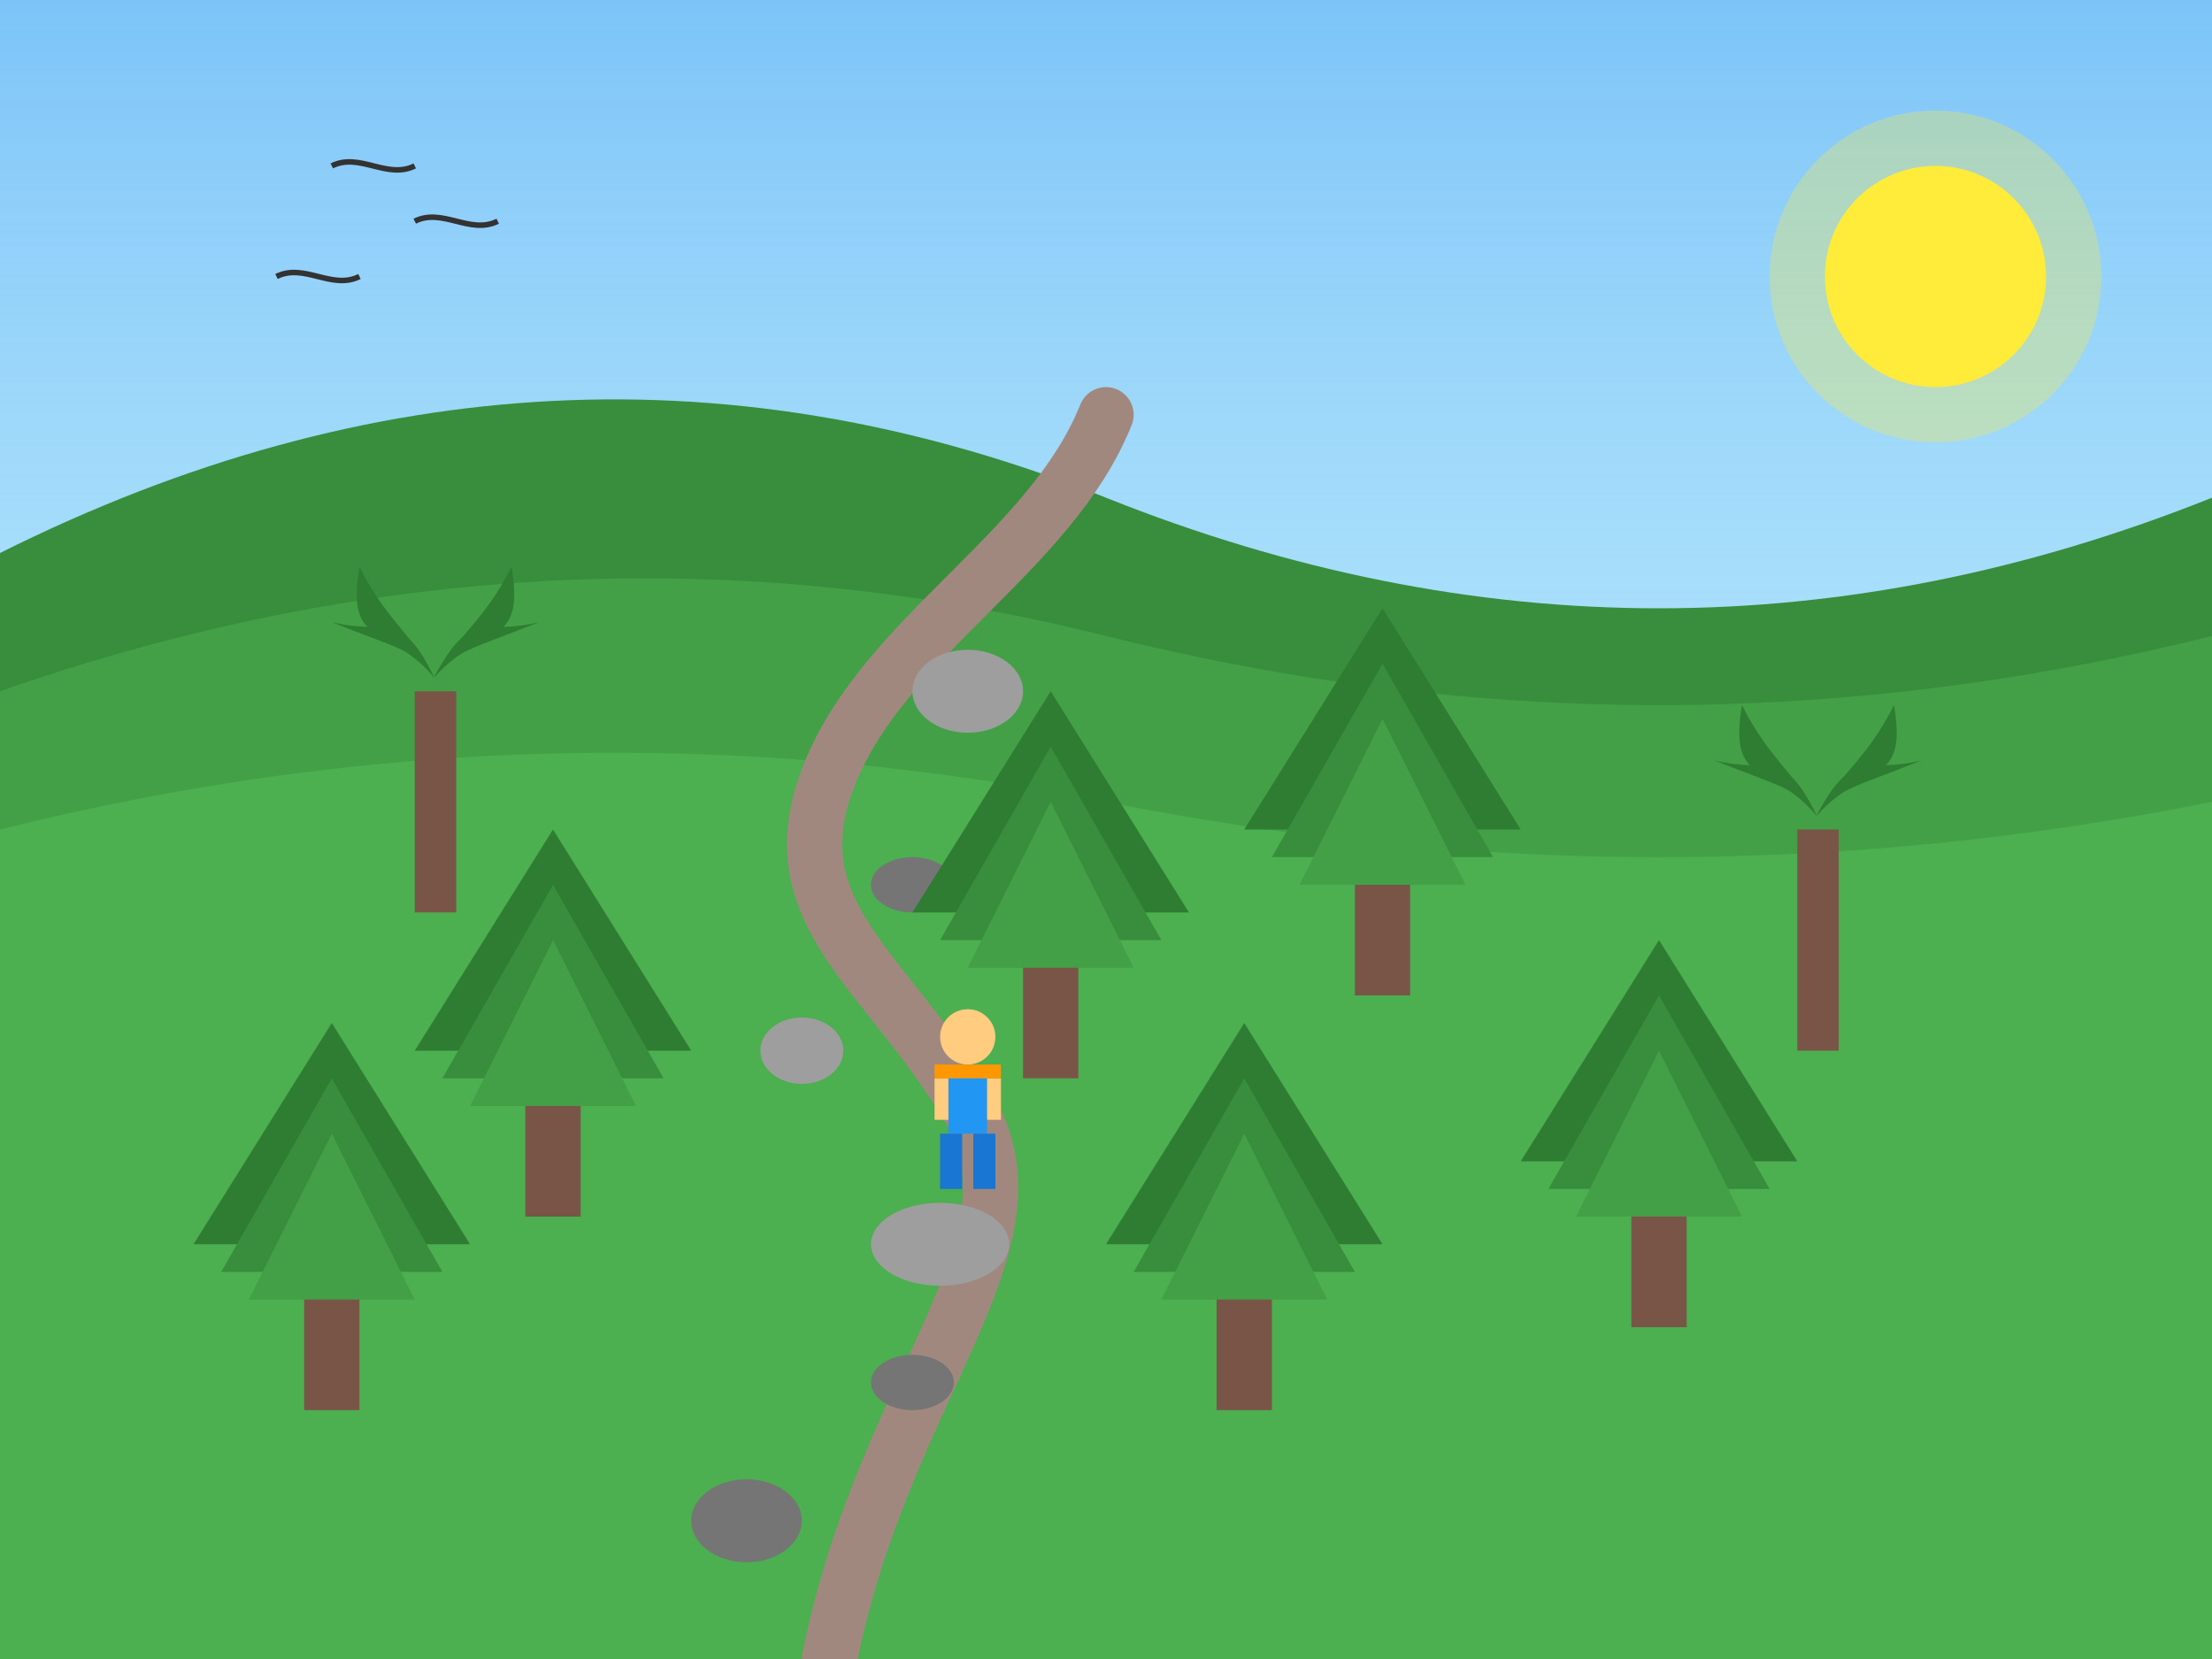 <?xml version="1.0" encoding="UTF-8" standalone="no"?>
<svg viewBox="0 0 800 600" xmlns="http://www.w3.org/2000/svg">
  <!-- Sky Background -->
  <rect width="800" height="600" fill="#B3E5FC"/>
  
  <!-- Gradient sky effect -->
  <defs>
    <linearGradient id="skyGradient" x1="0%" y1="0%" x2="0%" y2="100%">
      <stop offset="0%" stop-color="#64B5F6" stop-opacity="0.7"/>
      <stop offset="100%" stop-color="#B3E5FC" stop-opacity="0"/>
    </linearGradient>
  </defs>
  <rect width="800" height="400" fill="url(#skyGradient)"/>
  
  <!-- Mountains/Hills in background -->
  <path d="M0,200 Q 200,100 400,180 Q 600,260 800,180 L 800,600 L 0,600 Z" fill="#388E3C"/>
  <path d="M0,250 Q 200,180 400,230 Q 600,280 800,230 L 800,600 L 0,600 Z" fill="#43A047"/>
  <path d="M0,300 Q 200,250 400,290 Q 600,330 800,290 L 800,600 L 0,600 Z" fill="#4CAF50"/>
  
  <!-- Hiking trail -->
  <path d="M300,600 C 320,500 380,450 350,400 C 320,350 280,330 300,280 C 320,230 380,200 400,150" 
        stroke="#A1887F" stroke-width="20" fill="none" stroke-linecap="round"/>
  
  <!-- Rocks beside trail -->
  <ellipse cx="270" cy="550" rx="20" ry="15" fill="#757575"/>
  <ellipse cx="330" cy="500" rx="15" ry="10" fill="#757575"/>
  <ellipse cx="340" cy="450" rx="25" ry="15" fill="#9E9E9E"/>
  <ellipse cx="290" cy="380" rx="15" ry="12" fill="#9E9E9E"/>
  <ellipse cx="330" cy="320" rx="15" ry="10" fill="#757575"/>
  <ellipse cx="350" cy="250" rx="20" ry="15" fill="#9E9E9E"/>
  
  <!-- Trees -->
  <!-- Tree 1 -->
  <g transform="translate(500, 300)">
    <rect x="-10" y="0" width="20" height="60" fill="#795548"/>
    <path d="M0,-80 L-50,0 L50,0 Z" fill="#2E7D32"/>
    <path d="M0,-60 L-40,10 L40,10 Z" fill="#388E3C"/>
    <path d="M0,-40 L-30,20 L30,20 Z" fill="#43A047"/>
  </g>
  
  <!-- Tree 2 -->
  <g transform="translate(200, 380)">
    <rect x="-10" y="0" width="20" height="60" fill="#795548"/>
    <path d="M0,-80 L-50,0 L50,0 Z" fill="#2E7D32"/>
    <path d="M0,-60 L-40,10 L40,10 Z" fill="#388E3C"/>
    <path d="M0,-40 L-30,20 L30,20 Z" fill="#43A047"/>
  </g>
  
  <!-- Tree 3 -->
  <g transform="translate(120, 450)">
    <rect x="-10" y="0" width="20" height="60" fill="#795548"/>
    <path d="M0,-80 L-50,0 L50,0 Z" fill="#2E7D32"/>
    <path d="M0,-60 L-40,10 L40,10 Z" fill="#388E3C"/>
    <path d="M0,-40 L-30,20 L30,20 Z" fill="#43A047"/>
  </g>
  
  <!-- Tree 4 -->
  <g transform="translate(600, 420)">
    <rect x="-10" y="0" width="20" height="60" fill="#795548"/>
    <path d="M0,-80 L-50,0 L50,0 Z" fill="#2E7D32"/>
    <path d="M0,-60 L-40,10 L40,10 Z" fill="#388E3C"/>
    <path d="M0,-40 L-30,20 L30,20 Z" fill="#43A047"/>
  </g>
  
  <!-- Tree 5 -->
  <g transform="translate(380, 330)">
    <rect x="-10" y="0" width="20" height="60" fill="#795548"/>
    <path d="M0,-80 L-50,0 L50,0 Z" fill="#2E7D32"/>
    <path d="M0,-60 L-40,10 L40,10 Z" fill="#388E3C"/>
    <path d="M0,-40 L-30,20 L30,20 Z" fill="#43A047"/>
  </g>
  
  <!-- Tree 6 -->
  <g transform="translate(450, 450)">
    <rect x="-10" y="0" width="20" height="60" fill="#795548"/>
    <path d="M0,-80 L-50,0 L50,0 Z" fill="#2E7D32"/>
    <path d="M0,-60 L-40,10 L40,10 Z" fill="#388E3C"/>
    <path d="M0,-40 L-30,20 L30,20 Z" fill="#43A047"/>
  </g>
  
  <!-- Palm trees -->
  <g transform="translate(150, 250)">
    <rect x="0" y="0" width="15" height="80" fill="#795548"/>
    <path d="M7,-5 C-10,-25 -25,-15 -20,-45 C-10,-25 0,-20 7,-5" fill="#2E7D32"/>
    <path d="M7,-5 C25,-25 40,-15 35,-45 C25,-25 15,-20 7,-5" fill="#2E7D32"/>
    <path d="M7,-5 C-5,-30 -10,-20 -30,-25 C-5,-15 0,-15 7,-5" fill="#2E7D32"/>
    <path d="M7,-5 C20,-30 25,-20 45,-25 C20,-15 15,-15 7,-5" fill="#2E7D32"/>
  </g>
  
  <g transform="translate(650, 300)">
    <rect x="0" y="0" width="15" height="80" fill="#795548"/>
    <path d="M7,-5 C-10,-25 -25,-15 -20,-45 C-10,-25 0,-20 7,-5" fill="#2E7D32"/>
    <path d="M7,-5 C25,-25 40,-15 35,-45 C25,-25 15,-20 7,-5" fill="#2E7D32"/>
    <path d="M7,-5 C-5,-30 -10,-20 -30,-25 C-5,-15 0,-15 7,-5" fill="#2E7D32"/>
    <path d="M7,-5 C20,-30 25,-20 45,-25 C20,-15 15,-15 7,-5" fill="#2E7D32"/>
  </g>
  
  <!-- Hiker -->
  <g transform="translate(350, 400)">
    <circle cx="0" cy="-25" r="10" fill="#FFCC80"/> <!-- Head -->
    <rect x="-7" y="-15" width="14" height="25" fill="#2196F3"/> <!-- Torso -->
    <rect x="-10" y="10" width="8" height="20" fill="#1976D2"/> <!-- Left leg -->
    <rect x="2" y="10" width="8" height="20" fill="#1976D2"/> <!-- Right leg -->
    <rect x="-12" y="-10" width="5" height="15" fill="#FFCC80"/> <!-- Left arm -->
    <rect x="7" y="-10" width="5" height="15" fill="#FFCC80"/> <!-- Right arm -->
    <rect x="-12" y="-15" width="24" height="5" fill="#FF9800"/> <!-- Backpack -->
  </g>
  
  <!-- Sun -->
  <circle cx="700" cy="100" r="40" fill="#FFEB3B"/>
  <circle cx="700" cy="100" r="60" fill="#FFEB3B" opacity="0.3"/>
  
  <!-- Birds -->
  <path d="M100,100 C110,95 120,105 130,100" stroke="#333" stroke-width="2" fill="none"/>
  <path d="M150,80 C160,75 170,85 180,80" stroke="#333" stroke-width="2" fill="none"/>
  <path d="M120,60 C130,55 140,65 150,60" stroke="#333" stroke-width="2" fill="none"/>
</svg>
